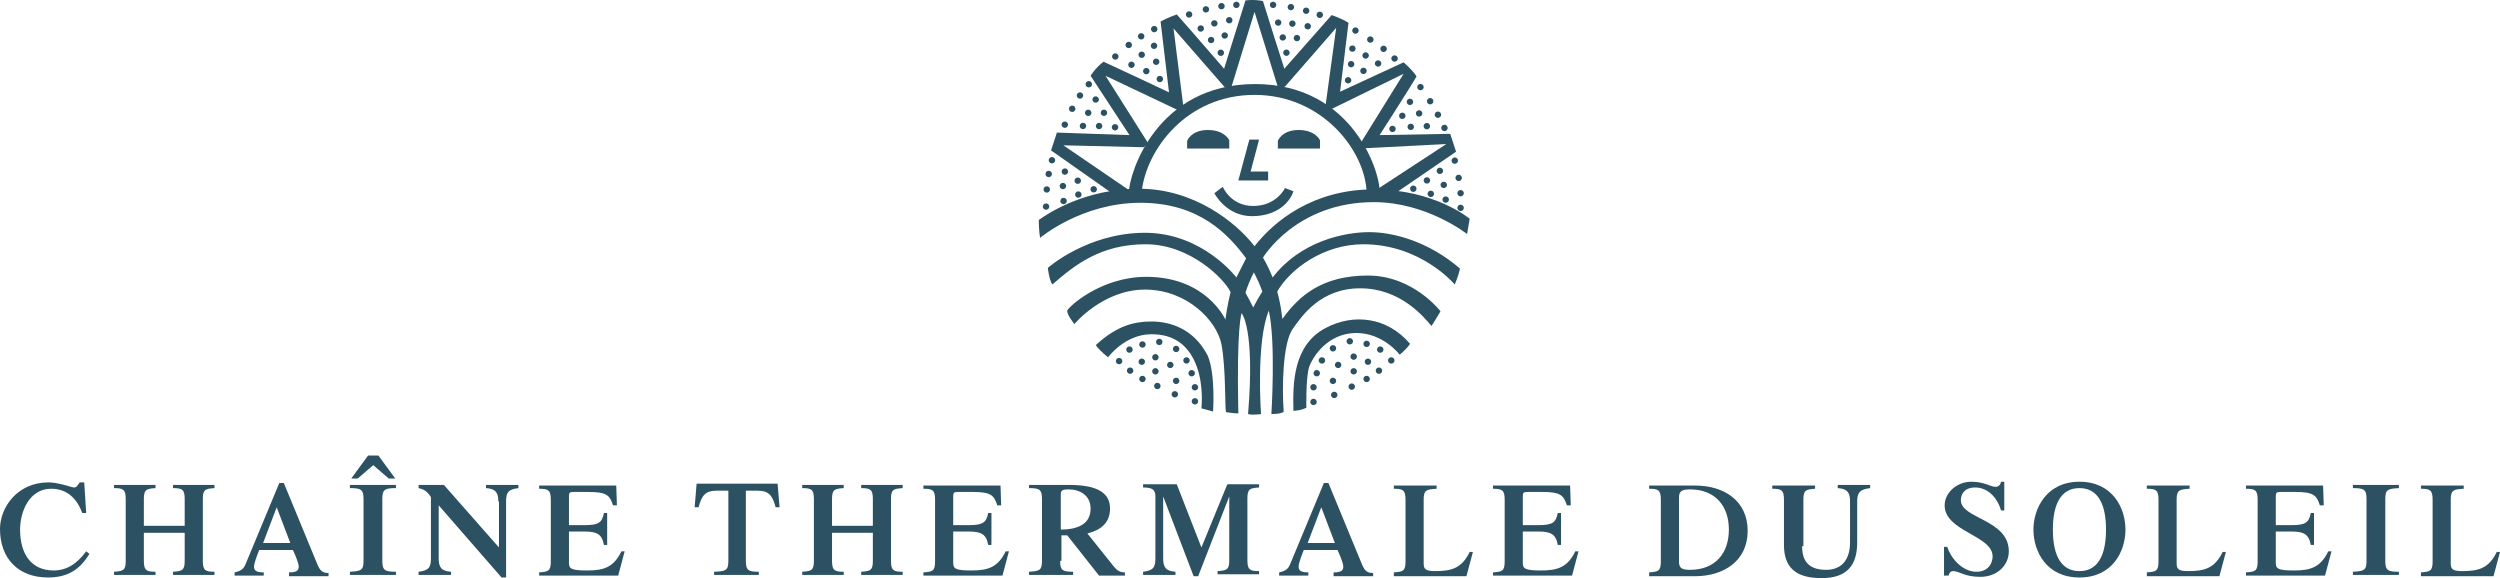 <?xml version="1.0" encoding="UTF-8"?>
<svg xmlns="http://www.w3.org/2000/svg" width="160" height="37" viewBox="0 0 160 37" fill="none">
  <path d="M5.723 35.447C5.101 36.469 4.313 36.959 3.069 36.959C1.161 36.959 0 35.733 0 33.854C0 32.506 1.078 30.872 3.11 30.872C3.732 30.872 4.603 31.199 4.728 31.199C4.894 31.199 4.935 31.117 5.101 30.872H5.391L5.516 32.833H5.267C4.935 31.934 4.313 31.28 3.276 31.28C1.866 31.28 1.286 32.751 1.286 33.895C1.286 35.447 1.991 36.51 3.442 36.51C4.603 36.51 5.226 35.652 5.516 35.284L5.723 35.447Z" fill="#2C5162"></path>
  <path d="M9.207 34.099V35.897C9.207 36.51 9.373 36.592 9.953 36.592V36.796H7.299V36.592C7.88 36.551 8.046 36.51 8.046 35.897V31.934C8.046 31.321 7.88 31.239 7.299 31.239V31.035H9.953V31.239C9.373 31.28 9.207 31.321 9.207 31.934V33.65H11.82V31.934C11.82 31.321 11.654 31.239 11.073 31.239V31.035H13.727V31.239C13.147 31.28 12.981 31.321 12.981 31.934V35.897C12.981 36.51 13.147 36.592 13.727 36.592V36.796H11.073V36.592C11.654 36.551 11.82 36.51 11.82 35.897V34.099H9.207Z" fill="#2C5162"></path>
  <path d="M18.497 36.632C18.911 36.632 19.119 36.551 19.119 36.265C19.119 36.02 18.828 35.366 18.745 35.202H16.589C16.506 35.407 16.257 36.02 16.257 36.265C16.257 36.551 16.465 36.632 16.879 36.632V36.837H15.013V36.632C15.386 36.551 15.594 36.428 15.718 36.101L17.875 30.913H18.165L20.238 35.938C20.446 36.469 20.57 36.673 21.026 36.673V36.877H18.497V36.632ZM18.58 34.753L17.709 32.465L16.838 34.753H18.58Z" fill="#2C5162"></path>
  <path d="M24.469 35.897C24.469 36.51 24.634 36.592 25.34 36.592V36.796H22.395V36.592C23.1 36.551 23.266 36.51 23.266 35.897V31.934C23.266 31.321 23.1 31.239 22.395 31.239V31.035H25.34V31.239C24.634 31.239 24.469 31.321 24.469 31.934V35.897ZM25.298 30.627H24.883L23.888 29.769L22.893 30.627H22.478L23.556 29.156H24.22L25.298 30.627Z" fill="#2C5162"></path>
  <path d="M31.892 32.097C31.892 31.526 31.726 31.28 31.104 31.239V31.035H33.178V31.239C32.514 31.321 32.39 31.526 32.39 32.097V36.959H32.099L28.077 32.343V35.733C28.077 36.306 28.243 36.551 28.865 36.592V36.796H26.791V36.592C27.455 36.51 27.579 36.306 27.579 35.733V31.811C27.372 31.485 27.164 31.321 26.791 31.239V31.035H28.409L31.934 35.039V32.097H31.892Z" fill="#2C5162"></path>
  <path d="M34.505 36.837V36.632C35.086 36.592 35.251 36.551 35.251 35.938V31.975C35.251 31.362 35.086 31.28 34.505 31.28V31.076H39.44L39.482 32.343H39.233C39.025 31.689 38.818 31.485 37.657 31.485H36.744C36.454 31.485 36.413 31.526 36.413 31.771V33.609H37.408C38.32 33.609 38.528 33.446 38.652 32.833H38.859V34.876H38.652C38.528 34.181 38.196 34.018 37.408 34.018H36.413V36.02C36.413 36.387 36.537 36.51 37.574 36.51C38.652 36.51 39.274 36.306 39.772 35.284H39.979L39.565 36.837H34.505Z" fill="#2C5162"></path>
  <path d="M45.785 36.592C46.449 36.551 46.615 36.51 46.615 35.897V31.403H45.868C45.163 31.403 44.914 31.689 44.707 32.465H44.458L44.583 30.953H49.767L49.891 32.465H49.642C49.435 31.689 49.186 31.403 48.481 31.403H47.735V35.897C47.735 36.51 47.901 36.592 48.564 36.592V36.796H45.702V36.592H45.785Z" fill="#2C5162"></path>
  <path d="M53.25 34.099V35.897C53.25 36.51 53.416 36.592 53.997 36.592V36.796H51.343V36.592C51.923 36.551 52.089 36.51 52.089 35.897V31.934C52.089 31.321 51.923 31.239 51.343 31.239V31.035H53.997V31.239C53.416 31.28 53.25 31.321 53.25 31.934V33.65H55.863V31.934C55.863 31.321 55.697 31.239 55.117 31.239V31.035H57.771V31.239C57.19 31.28 57.024 31.321 57.024 31.934V35.897C57.024 36.51 57.19 36.592 57.771 36.592V36.796H55.117V36.592C55.697 36.551 55.863 36.51 55.863 35.897V34.099H53.25Z" fill="#2C5162"></path>
  <path d="M59.098 36.837V36.632C59.679 36.592 59.844 36.551 59.844 35.938V31.975C59.844 31.362 59.679 31.28 59.098 31.28V31.076H64.033L64.075 32.343H63.826C63.618 31.689 63.411 31.485 62.25 31.485H61.337C61.047 31.485 61.006 31.526 61.006 31.771V33.609H62.001C62.913 33.609 63.121 33.446 63.245 32.833H63.453V34.876H63.245C63.121 34.181 62.789 34.018 62.001 34.018H61.006V36.02C61.006 36.387 61.13 36.51 62.167 36.51C63.245 36.51 63.867 36.306 64.365 35.284H64.572L64.158 36.837H59.098Z" fill="#2C5162"></path>
  <path d="M67.849 35.897C67.849 36.51 68.014 36.592 68.678 36.592V36.796H65.858V36.592C66.522 36.551 66.687 36.51 66.687 35.897V31.934C66.687 31.321 66.522 31.239 65.858 31.239V31.035H68.429C70.337 31.035 71.042 31.607 71.042 32.547C71.042 33.486 70.42 33.936 69.591 34.14L71.291 36.265C71.498 36.51 71.664 36.632 71.996 36.632V36.837H70.337L68.305 34.263H67.932V35.897H67.849ZM67.849 33.895C69.01 33.895 69.798 33.527 69.798 32.547C69.798 31.689 69.093 31.321 68.388 31.321C67.973 31.321 67.89 31.403 67.89 31.648V33.895H67.849Z" fill="#2C5162"></path>
  <path d="M78.549 30.994H80.581V31.199C80 31.239 79.834 31.28 79.834 31.893V35.856C79.834 36.469 80 36.551 80.581 36.551V36.755H77.926V36.551C78.507 36.51 78.673 36.469 78.673 35.856V31.771L76.682 36.877H76.392L74.443 31.771V35.733C74.443 36.306 74.609 36.551 75.231 36.592V36.796H73.157V36.592C73.821 36.51 73.945 36.306 73.945 35.733V31.771C73.945 31.362 73.779 31.199 73.157 31.199V30.994H75.314L76.89 35.039L78.549 30.994Z" fill="#2C5162"></path>
  <path d="M85.35 36.632C85.765 36.632 85.972 36.551 85.972 36.265C85.972 36.02 85.682 35.366 85.599 35.202H83.442C83.359 35.407 83.11 36.02 83.11 36.265C83.11 36.551 83.318 36.632 83.733 36.632V36.837H81.866V36.632C82.24 36.551 82.447 36.428 82.571 36.101L84.728 30.913H85.018L87.092 35.938C87.299 36.469 87.424 36.673 87.88 36.673V36.877H85.35V36.632ZM85.433 34.753L84.562 32.465L83.691 34.753H85.433Z" fill="#2C5162"></path>
  <path d="M89.207 36.632C89.787 36.592 89.953 36.551 89.953 35.938V31.975C89.953 31.362 89.787 31.28 89.207 31.28V31.076H91.944V31.28C91.281 31.321 91.115 31.362 91.115 31.975V36.06C91.115 36.428 91.239 36.551 91.861 36.551C92.939 36.551 93.561 36.346 94.059 35.325H94.266L93.852 36.877H89.207V36.632Z" fill="#2C5162"></path>
  <path d="M95.552 36.837V36.632C96.133 36.592 96.299 36.551 96.299 35.938V31.975C96.299 31.362 96.133 31.28 95.552 31.28V31.076H100.487L100.529 32.343H100.28C100.073 31.689 99.865 31.485 98.704 31.485H97.792C97.501 31.485 97.46 31.526 97.46 31.771V33.609H98.455C99.368 33.609 99.575 33.446 99.699 32.833H99.907V34.876H99.699C99.575 34.181 99.243 34.018 98.455 34.018H97.46V36.02C97.46 36.387 97.584 36.51 98.621 36.51C99.699 36.51 100.321 36.306 100.819 35.284H101.026L100.612 36.837H95.552Z" fill="#2C5162"></path>
  <path d="M105.547 36.632C106.128 36.592 106.293 36.551 106.293 35.938V31.975C106.293 31.362 106.128 31.28 105.547 31.28V31.076H108.491C110.358 31.076 111.851 32.057 111.851 33.977C111.851 35.897 110.316 36.877 108.491 36.877H105.547V36.632ZM107.455 35.938C107.455 36.346 107.621 36.469 108.16 36.469C109.777 36.469 110.648 35.407 110.648 33.895C110.648 32.383 109.777 31.321 108.16 31.321C107.621 31.321 107.455 31.444 107.455 31.852V35.938Z" fill="#2C5162"></path>
  <path d="M115.334 34.957C115.334 35.938 115.791 36.469 116.869 36.469C117.906 36.469 118.403 35.774 118.403 34.712V32.097C118.403 31.526 118.237 31.28 117.615 31.239V31.035H119.689V31.239C119.025 31.321 118.86 31.526 118.86 32.097V34.712C118.86 36.101 118.279 37 116.579 37C114.961 37 114.173 36.346 114.173 34.876V31.975C114.173 31.362 114.007 31.28 113.427 31.28V31.076H116.164V31.28C115.583 31.321 115.417 31.362 115.417 31.975V34.957H115.334Z" fill="#2C5162"></path>
  <path d="M124.417 34.998H124.624C124.873 35.774 125.619 36.592 126.49 36.592C127.237 36.592 127.527 36.06 127.527 35.611C127.527 34.263 124.458 34.018 124.458 32.343C124.458 31.526 125.246 30.831 126.159 30.831C127.03 30.831 127.361 31.158 127.735 31.158C127.9 31.158 128.025 31.035 128.066 30.831H128.274V32.669H128.066C127.818 31.811 127.195 31.199 126.407 31.199C125.744 31.199 125.495 31.607 125.495 32.016C125.495 33.2 128.564 33.241 128.564 35.284C128.564 36.183 127.818 36.918 126.739 36.918C125.702 36.918 125.412 36.551 124.997 36.551C124.832 36.551 124.749 36.673 124.707 36.837H124.417V34.998Z" fill="#2C5162"></path>
  <path d="M133.085 36.959C130.969 36.959 130.14 35.284 130.14 33.895C130.14 32.547 130.969 30.831 133.085 30.831C135.2 30.831 136.029 32.506 136.029 33.895C136.029 35.284 135.2 36.959 133.085 36.959ZM133.085 31.239C132.006 31.239 131.384 32.097 131.384 33.895C131.384 35.693 132.006 36.551 133.085 36.551C134.163 36.551 134.785 35.693 134.785 33.895C134.785 32.097 134.163 31.239 133.085 31.239Z" fill="#2C5162"></path>
  <path d="M137.398 36.632C137.978 36.592 138.144 36.551 138.144 35.938V31.975C138.144 31.362 137.978 31.28 137.398 31.28V31.076H140.135V31.28C139.471 31.321 139.305 31.362 139.305 31.975V36.06C139.305 36.428 139.43 36.551 140.052 36.551C141.13 36.551 141.752 36.346 142.25 35.325H142.457L142.043 36.877H137.398V36.632Z" fill="#2C5162"></path>
  <path d="M143.743 36.837V36.632C144.324 36.592 144.489 36.551 144.489 35.938V31.975C144.489 31.362 144.324 31.28 143.743 31.28V31.076H148.678L148.72 32.343H148.471C148.263 31.689 148.056 31.485 146.895 31.485H145.982C145.692 31.485 145.651 31.526 145.651 31.771V33.609H146.646C147.558 33.609 147.766 33.446 147.89 32.833H148.097V34.876H147.89C147.766 34.181 147.434 34.018 146.646 34.018H145.651V36.02C145.651 36.387 145.775 36.51 146.812 36.51C147.89 36.51 148.512 36.306 149.01 35.284H149.217L148.802 36.837H143.743Z" fill="#2C5162"></path>
  <path d="M152.659 35.897C152.659 36.51 152.825 36.592 153.53 36.592V36.796H150.586V36.592C151.291 36.551 151.457 36.51 151.457 35.897V31.934C151.457 31.321 151.291 31.239 150.586 31.239V31.035H153.53V31.239C152.825 31.28 152.659 31.321 152.659 31.934V35.897Z" fill="#2C5162"></path>
  <path d="M154.94 36.632C155.521 36.592 155.687 36.551 155.687 35.938V31.975C155.687 31.362 155.521 31.28 154.94 31.28V31.076H157.678V31.28C157.014 31.321 156.848 31.362 156.848 31.975V36.06C156.848 36.428 156.973 36.551 157.595 36.551C158.673 36.551 159.295 36.346 159.793 35.325H160L159.585 36.877H154.94V36.632Z" fill="#2C5162"></path>
  <path d="M78.673 9.505V8.974C78.673 8.974 78.383 8.32 77.304 8.32C76.226 8.32 75.977 9.015 75.977 9.015V9.505H78.673Z" fill="#2C5162"></path>
  <path d="M84.479 9.505V8.974C84.479 8.974 84.189 8.32 83.11 8.32C82.032 8.32 81.783 9.015 81.783 9.015V9.505H84.479Z" fill="#2C5162"></path>
  <path d="M79.959 8.933L79.254 11.548H81.161V10.976H80.041L80.581 8.933H79.959Z" fill="#2C5162"></path>
  <path d="M78.258 11.956L77.719 12.365C77.719 12.365 78.466 13.835 80.124 13.835C81.783 13.835 82.571 12.896 82.779 12.242C82.488 12.12 82.24 12.038 82.24 12.038C82.24 12.038 81.7 13.182 80.207 13.182C78.756 13.182 78.258 11.956 78.258 11.956Z" fill="#2C5162"></path>
  <path d="M71.166 12.365L67.268 9.627L67.641 8.484L72.286 8.647L69.798 4.848C69.798 4.848 70.088 4.357 70.627 3.949C71.706 4.439 74.816 5.91 74.816 5.91L74.277 1.375C74.277 1.375 74.816 1.089 75.314 0.925C75.728 1.375 78.341 4.398 78.341 4.398L79.71 0.027C79.71 0.027 80.249 -0.055 80.829 0.068C80.995 0.639 82.198 4.398 82.198 4.398L85.225 0.966C85.225 0.966 85.848 1.171 86.304 1.457C86.221 2.151 85.765 5.869 85.765 5.869L89.829 3.99C89.829 3.99 90.409 4.48 90.658 4.888C90.368 5.419 88.294 8.647 88.294 8.647L92.815 8.565L93.188 9.709L89.124 12.487L88.212 12.446L88.253 12.038L92.566 9.219L87.009 9.505L87.092 9.137L89.829 4.725L84.894 7.135L84.811 6.931L85.516 1.783L82.24 5.542L81.825 5.705L80.29 0.762L78.756 5.746L78.383 5.583L75.106 1.824L75.728 6.768L75.397 7.054L70.752 4.848L73.489 9.178L73.199 9.423L68.056 9.301L72.784 12.528L71.166 12.365Z" fill="#2C5162"></path>
  <path d="M80.29 6.073C75.936 6.073 73.364 9.587 73.074 12.242C72.867 12.446 72.245 12.937 72.245 12.365C72.245 11.098 74.028 5.379 80.332 5.379C86.636 5.379 88.419 11.18 88.294 12.406C88.212 13.304 87.838 12.365 87.465 12.324C87.382 9.668 84.645 6.073 80.29 6.073Z" fill="#2C5162"></path>
  <path d="M76.89 26.133C76.89 26.133 77.055 24.744 76.599 23.477C76.143 22.211 75.231 21.353 73.613 21.394C71.954 21.434 70.918 22.864 70.918 22.864C70.918 22.864 70.42 22.497 70.13 22.088C71.498 20.822 72.618 20.576 73.696 20.576C74.816 20.576 76.392 20.985 77.304 22.783C77.802 24.008 77.636 26.337 77.636 26.337L76.89 26.133Z" fill="#2C5162"></path>
  <path d="M82.779 26.296C82.737 24.58 82.737 22.088 84.852 20.985C86.636 20.045 88.792 20.291 90.244 22.006C90.036 22.333 89.58 22.701 89.58 22.701C89.58 22.701 88.543 21.312 86.802 21.312C85.018 21.312 84.023 22.783 83.774 23.518C83.567 24.253 83.608 26.092 83.608 26.092C83.608 26.092 83.359 26.255 82.779 26.296Z" fill="#2C5162"></path>
  <path d="M78.175 22.047C77.885 20.536 75.977 18.534 73.281 18.534C70.586 18.534 68.761 20.74 68.761 20.74C68.761 20.74 68.263 20.127 68.305 19.882C68.346 19.678 70.42 17.717 73.364 17.717C77.221 17.717 78.424 20.454 78.424 20.454C78.424 20.454 78.549 19.514 78.756 18.697C78.383 17.88 76.185 15.633 73.323 15.633C70.461 15.633 68.802 16.94 67.351 18.207C67.144 17.921 67.061 17.145 67.061 17.145C67.061 17.145 69.591 14.898 73.281 14.898C76.972 14.898 79.129 17.758 79.129 17.758C79.129 17.758 79.419 17.186 79.751 16.532C78.631 15.02 76.765 12.978 72.991 12.978C69.217 12.978 66.563 15.225 66.563 15.225C66.563 15.225 66.48 14.693 66.48 14.081C67.102 13.631 69.466 12.079 72.908 12.079C76.392 12.079 79.088 14.203 80.29 15.756C81.534 14.162 84.023 12.12 87.921 12.12C91.82 12.12 94.059 13.999 94.059 13.999L93.893 14.979C93.893 14.979 91.322 12.937 87.921 12.937C82.945 12.937 80.829 16.491 80.829 16.491C80.829 16.491 81.12 16.94 81.451 17.758C83.235 15.429 86.055 14.857 87.631 14.857C89.207 14.857 91.446 15.47 93.437 17.186C93.354 17.635 93.105 18.207 93.105 18.207C93.105 18.207 90.949 15.633 87.258 15.633C84.686 15.633 82.571 17.226 81.742 18.656C81.908 19.31 81.949 19.473 82.074 20.413C83.152 18.901 84.645 17.635 87.548 17.635C90.451 17.635 92.193 19.923 92.193 19.923C92.193 19.923 91.861 20.495 91.612 20.863C91.073 20.209 89.58 18.452 87.05 18.452C84.52 18.452 83.318 20.209 82.696 21.108C82.115 22.006 82.032 24.744 82.157 26.337C82.074 26.5 81.369 26.5 81.369 26.5C81.369 26.5 81.659 21.884 81.203 19.882C80.373 21.884 80.705 26.5 80.705 26.5C80.705 26.5 80.166 26.582 79.876 26.5C80.332 20.985 79.461 20.045 79.461 20.045C79.461 20.045 79.129 20.903 79.254 26.459C78.963 26.459 78.466 26.378 78.466 26.378C78.383 26.133 78.466 23.6 78.175 22.047ZM79.71 18.738C79.876 19.024 80.041 19.351 80.207 19.678C80.373 19.351 80.581 18.983 80.788 18.656C80.622 18.166 80.415 17.758 80.249 17.431C80 17.921 79.834 18.329 79.71 18.738Z" fill="#2C5162"></path>
  <path d="M91.571 12.61C91.685 12.61 91.778 12.518 91.778 12.406C91.778 12.293 91.685 12.201 91.571 12.201C91.456 12.201 91.363 12.293 91.363 12.406C91.363 12.518 91.456 12.61 91.571 12.61Z" fill="#2C5162"></path>
  <path d="M90.451 12.283C90.566 12.283 90.658 12.192 90.658 12.079C90.658 11.966 90.566 11.874 90.451 11.874C90.337 11.874 90.244 11.966 90.244 12.079C90.244 12.192 90.337 12.283 90.451 12.283Z" fill="#2C5162"></path>
  <path d="M91.322 11.752C91.436 11.752 91.529 11.661 91.529 11.548C91.529 11.435 91.436 11.343 91.322 11.343C91.207 11.343 91.115 11.435 91.115 11.548C91.115 11.661 91.207 11.752 91.322 11.752Z" fill="#2C5162"></path>
  <path d="M92.151 11.139C92.266 11.139 92.359 11.048 92.359 10.935C92.359 10.822 92.266 10.731 92.151 10.731C92.037 10.731 91.944 10.822 91.944 10.935C91.944 11.048 92.037 11.139 92.151 11.139Z" fill="#2C5162"></path>
  <path d="M93.105 10.485C93.22 10.485 93.313 10.394 93.313 10.281C93.313 10.168 93.22 10.077 93.105 10.077C92.991 10.077 92.898 10.168 92.898 10.281C92.898 10.394 92.991 10.485 93.105 10.485Z" fill="#2C5162"></path>
  <path d="M92.4 12.038C92.515 12.038 92.608 11.946 92.608 11.834C92.608 11.721 92.515 11.629 92.4 11.629C92.286 11.629 92.193 11.721 92.193 11.834C92.193 11.946 92.286 12.038 92.4 12.038Z" fill="#2C5162"></path>
  <path d="M92.525 12.978C92.639 12.978 92.732 12.886 92.732 12.773C92.732 12.661 92.639 12.569 92.525 12.569C92.41 12.569 92.317 12.661 92.317 12.773C92.317 12.886 92.41 12.978 92.525 12.978Z" fill="#2C5162"></path>
  <path d="M93.478 12.569C93.593 12.569 93.686 12.478 93.686 12.365C93.686 12.252 93.593 12.161 93.478 12.161C93.364 12.161 93.271 12.252 93.271 12.365C93.271 12.478 93.364 12.569 93.478 12.569Z" fill="#2C5162"></path>
  <path d="M93.478 13.509C93.593 13.509 93.686 13.417 93.686 13.304C93.686 13.192 93.593 13.1 93.478 13.1C93.364 13.1 93.271 13.192 93.271 13.304C93.271 13.417 93.364 13.509 93.478 13.509Z" fill="#2C5162"></path>
  <path d="M93.354 11.588C93.469 11.588 93.561 11.497 93.561 11.384C93.561 11.271 93.469 11.18 93.354 11.18C93.24 11.18 93.147 11.271 93.147 11.384C93.147 11.497 93.24 11.588 93.354 11.588Z" fill="#2C5162"></path>
  <path d="M90.369 8.307C90.474 8.262 90.523 8.143 90.479 8.039C90.434 7.935 90.312 7.886 90.207 7.931C90.101 7.975 90.052 8.095 90.097 8.198C90.142 8.302 90.263 8.351 90.369 8.307Z" fill="#2C5162"></path>
  <path d="M89.2 8.437C89.305 8.393 89.355 8.273 89.31 8.169C89.265 8.066 89.144 8.017 89.038 8.061C88.933 8.105 88.883 8.225 88.928 8.329C88.973 8.433 89.095 8.481 89.2 8.437Z" fill="#2C5162"></path>
  <path d="M89.828 7.6C89.934 7.556 89.983 7.436 89.938 7.332C89.893 7.228 89.772 7.18 89.666 7.224C89.561 7.268 89.512 7.388 89.556 7.492C89.601 7.596 89.723 7.644 89.828 7.6Z" fill="#2C5162"></path>
  <path d="M90.317 6.708C90.423 6.664 90.472 6.544 90.427 6.44C90.383 6.336 90.261 6.288 90.156 6.332C90.05 6.376 90.001 6.496 90.046 6.599C90.09 6.703 90.212 6.752 90.317 6.708Z" fill="#2C5162"></path>
  <path d="M90.99 5.762C91.096 5.718 91.145 5.598 91.1 5.494C91.056 5.391 90.934 5.342 90.829 5.386C90.723 5.43 90.674 5.55 90.719 5.654C90.763 5.758 90.885 5.806 90.99 5.762Z" fill="#2C5162"></path>
  <path d="M90.905 7.447C91.01 7.403 91.059 7.283 91.014 7.179C90.969 7.075 90.847 7.027 90.742 7.071C90.637 7.115 90.588 7.235 90.633 7.339C90.677 7.443 90.799 7.491 90.905 7.447Z" fill="#2C5162"></path>
  <path d="M91.399 8.261C91.504 8.217 91.553 8.097 91.508 7.993C91.464 7.89 91.342 7.841 91.237 7.885C91.131 7.929 91.082 8.049 91.127 8.153C91.171 8.257 91.293 8.305 91.399 8.261Z" fill="#2C5162"></path>
  <path d="M92.108 7.529C92.213 7.485 92.262 7.365 92.218 7.261C92.173 7.158 92.051 7.109 91.946 7.153C91.84 7.197 91.791 7.317 91.836 7.421C91.88 7.525 92.002 7.573 92.108 7.529Z" fill="#2C5162"></path>
  <path d="M92.526 8.375C92.631 8.331 92.68 8.211 92.635 8.107C92.591 8.004 92.469 7.955 92.364 7.999C92.258 8.043 92.209 8.163 92.254 8.267C92.299 8.371 92.42 8.419 92.526 8.375Z" fill="#2C5162"></path>
  <path d="M91.612 6.665C91.717 6.621 91.766 6.501 91.722 6.397C91.677 6.293 91.555 6.245 91.45 6.289C91.344 6.333 91.295 6.453 91.34 6.557C91.385 6.661 91.507 6.709 91.612 6.665Z" fill="#2C5162"></path>
  <path d="M87.415 4.674C87.493 4.592 87.488 4.462 87.404 4.385C87.32 4.309 87.189 4.313 87.111 4.396C87.033 4.478 87.038 4.608 87.122 4.684C87.206 4.761 87.337 4.757 87.415 4.674Z" fill="#2C5162"></path>
  <path d="M86.432 5.277C86.51 5.195 86.505 5.065 86.421 4.988C86.338 4.912 86.206 4.916 86.128 4.999C86.05 5.081 86.055 5.21 86.139 5.287C86.222 5.364 86.354 5.36 86.432 5.277Z" fill="#2C5162"></path>
  <path d="M86.623 4.246C86.701 4.163 86.696 4.034 86.612 3.957C86.529 3.88 86.397 3.885 86.32 3.967C86.241 4.05 86.246 4.179 86.33 4.256C86.414 4.333 86.545 4.328 86.623 4.246Z" fill="#2C5162"></path>
  <path d="M86.703 3.25C86.781 3.167 86.776 3.038 86.693 2.961C86.609 2.884 86.478 2.889 86.4 2.971C86.321 3.054 86.326 3.183 86.41 3.26C86.494 3.337 86.625 3.332 86.703 3.25Z" fill="#2C5162"></path>
  <path d="M86.901 2.095C86.979 2.012 86.975 1.883 86.891 1.806C86.807 1.729 86.676 1.733 86.598 1.816C86.52 1.899 86.524 2.028 86.608 2.105C86.692 2.182 86.823 2.177 86.901 2.095Z" fill="#2C5162"></path>
  <path d="M87.551 3.691C87.629 3.608 87.625 3.479 87.541 3.402C87.457 3.325 87.326 3.33 87.248 3.412C87.17 3.495 87.174 3.624 87.258 3.701C87.342 3.778 87.473 3.773 87.551 3.691Z" fill="#2C5162"></path>
  <path d="M88.35 4.203C88.428 4.12 88.424 3.991 88.34 3.914C88.256 3.837 88.125 3.842 88.047 3.924C87.969 4.007 87.974 4.136 88.057 4.213C88.141 4.29 88.272 4.285 88.35 4.203Z" fill="#2C5162"></path>
  <path d="M88.702 3.264C88.78 3.182 88.775 3.053 88.691 2.976C88.608 2.899 88.476 2.903 88.398 2.986C88.32 3.068 88.325 3.198 88.409 3.274C88.492 3.351 88.624 3.347 88.702 3.264Z" fill="#2C5162"></path>
  <path d="M89.404 3.884C89.482 3.802 89.477 3.672 89.393 3.596C89.31 3.519 89.178 3.523 89.1 3.606C89.022 3.688 89.027 3.817 89.111 3.894C89.194 3.971 89.326 3.967 89.404 3.884Z" fill="#2C5162"></path>
  <path d="M87.853 2.67C87.931 2.588 87.926 2.459 87.842 2.382C87.758 2.305 87.627 2.309 87.549 2.392C87.471 2.474 87.476 2.604 87.559 2.681C87.643 2.757 87.775 2.753 87.853 2.67Z" fill="#2C5162"></path>
  <path d="M83.2 2.503C83.237 2.397 83.179 2.281 83.071 2.244C82.963 2.208 82.845 2.264 82.808 2.371C82.771 2.478 82.828 2.594 82.937 2.631C83.045 2.667 83.163 2.61 83.2 2.503Z" fill="#2C5162"></path>
  <path d="M82.527 3.44C82.564 3.333 82.507 3.217 82.398 3.18C82.29 3.144 82.172 3.201 82.135 3.307C82.098 3.414 82.156 3.53 82.264 3.567C82.372 3.603 82.49 3.546 82.527 3.44Z" fill="#2C5162"></path>
  <path d="M82.294 2.463C82.331 2.356 82.273 2.24 82.165 2.203C82.057 2.167 81.939 2.224 81.902 2.33C81.865 2.437 81.922 2.553 82.031 2.59C82.139 2.626 82.257 2.569 82.294 2.463Z" fill="#2C5162"></path>
  <path d="M81.997 1.512C82.034 1.405 81.976 1.289 81.868 1.252C81.76 1.216 81.642 1.273 81.605 1.379C81.568 1.486 81.625 1.602 81.734 1.639C81.842 1.675 81.96 1.618 81.997 1.512Z" fill="#2C5162"></path>
  <path d="M81.673 0.378C81.71 0.271 81.653 0.155 81.544 0.119C81.436 0.082 81.318 0.139 81.281 0.246C81.244 0.353 81.302 0.469 81.41 0.505C81.519 0.542 81.636 0.485 81.673 0.378Z" fill="#2C5162"></path>
  <path d="M82.908 1.579C82.945 1.472 82.888 1.356 82.779 1.32C82.671 1.283 82.553 1.34 82.516 1.447C82.479 1.554 82.537 1.67 82.645 1.706C82.753 1.743 82.871 1.686 82.908 1.579Z" fill="#2C5162"></path>
  <path d="M83.89 1.746C83.927 1.639 83.869 1.523 83.761 1.486C83.652 1.45 83.534 1.507 83.497 1.614C83.46 1.72 83.518 1.837 83.626 1.873C83.735 1.91 83.853 1.853 83.89 1.746Z" fill="#2C5162"></path>
  <path d="M83.788 0.754C83.825 0.647 83.767 0.531 83.659 0.494C83.551 0.458 83.433 0.515 83.396 0.622C83.359 0.728 83.416 0.844 83.525 0.881C83.633 0.917 83.751 0.861 83.788 0.754Z" fill="#2C5162"></path>
  <path d="M84.661 1.016C84.698 0.909 84.64 0.793 84.532 0.757C84.423 0.72 84.305 0.777 84.268 0.884C84.231 0.991 84.289 1.107 84.397 1.143C84.506 1.18 84.624 1.123 84.661 1.016Z" fill="#2C5162"></path>
  <path d="M82.811 0.521C82.849 0.414 82.791 0.298 82.683 0.262C82.574 0.225 82.456 0.282 82.419 0.389C82.382 0.496 82.44 0.612 82.548 0.648C82.656 0.685 82.774 0.628 82.811 0.521Z" fill="#2C5162"></path>
  <path d="M78.399 2.477C78.513 2.467 78.598 2.369 78.589 2.256C78.579 2.144 78.479 2.06 78.365 2.069C78.251 2.079 78.166 2.177 78.175 2.289C78.185 2.402 78.285 2.486 78.399 2.477Z" fill="#2C5162"></path>
  <path d="M78.148 3.581C78.262 3.572 78.347 3.473 78.338 3.361C78.329 3.248 78.228 3.165 78.114 3.174C78 3.183 77.915 3.281 77.924 3.394C77.934 3.506 78.034 3.59 78.148 3.581Z" fill="#2C5162"></path>
  <path d="M77.526 2.764C77.64 2.755 77.725 2.657 77.716 2.544C77.707 2.432 77.607 2.348 77.493 2.357C77.378 2.366 77.293 2.465 77.303 2.577C77.312 2.69 77.412 2.773 77.526 2.764Z" fill="#2C5162"></path>
  <path d="M76.864 2.027C76.978 2.018 77.063 1.919 77.054 1.807C77.045 1.694 76.945 1.61 76.83 1.619C76.716 1.629 76.631 1.727 76.641 1.84C76.65 1.952 76.75 2.036 76.864 2.027Z" fill="#2C5162"></path>
  <path d="M76.119 1.129C76.233 1.12 76.318 1.022 76.309 0.909C76.299 0.797 76.199 0.713 76.085 0.722C75.971 0.731 75.886 0.83 75.895 0.942C75.905 1.055 76.005 1.139 76.119 1.129Z" fill="#2C5162"></path>
  <path d="M77.735 1.7C77.849 1.691 77.934 1.593 77.925 1.48C77.915 1.368 77.815 1.284 77.701 1.293C77.587 1.302 77.502 1.401 77.511 1.513C77.521 1.626 77.621 1.709 77.735 1.7Z" fill="#2C5162"></path>
  <path d="M78.689 1.497C78.803 1.488 78.888 1.389 78.878 1.277C78.869 1.164 78.769 1.08 78.655 1.089C78.541 1.099 78.456 1.197 78.465 1.31C78.474 1.422 78.574 1.506 78.689 1.497Z" fill="#2C5162"></path>
  <path d="M78.191 0.598C78.305 0.589 78.39 0.49 78.381 0.378C78.371 0.265 78.271 0.181 78.157 0.19C78.043 0.2 77.958 0.298 77.967 0.411C77.977 0.523 78.076 0.607 78.191 0.598Z" fill="#2C5162"></path>
  <path d="M79.145 0.515C79.259 0.506 79.344 0.407 79.335 0.295C79.326 0.183 79.226 0.099 79.112 0.108C78.998 0.117 78.913 0.216 78.922 0.328C78.931 0.44 79.031 0.524 79.145 0.515Z" fill="#2C5162"></path>
  <path d="M77.195 0.803C77.309 0.794 77.394 0.695 77.385 0.583C77.376 0.47 77.275 0.386 77.161 0.395C77.047 0.405 76.962 0.503 76.971 0.616C76.981 0.728 77.081 0.812 77.195 0.803Z" fill="#2C5162"></path>
  <path d="M74.093 4.132C74.194 4.078 74.231 3.954 74.176 3.855C74.122 3.756 73.996 3.719 73.895 3.773C73.794 3.826 73.757 3.95 73.812 4.05C73.866 4.149 73.992 4.185 74.093 4.132Z" fill="#2C5162"></path>
  <path d="M74.328 5.236C74.429 5.182 74.466 5.058 74.412 4.959C74.357 4.86 74.231 4.823 74.13 4.877C74.03 4.931 73.992 5.055 74.047 5.154C74.102 5.253 74.227 5.29 74.328 5.236Z" fill="#2C5162"></path>
  <path d="M73.462 4.73C73.562 4.676 73.6 4.552 73.545 4.453C73.49 4.354 73.365 4.317 73.264 4.371C73.163 4.425 73.126 4.549 73.18 4.648C73.235 4.747 73.361 4.784 73.462 4.73Z" fill="#2C5162"></path>
  <path d="M72.512 4.325C72.613 4.271 72.65 4.147 72.596 4.048C72.541 3.949 72.415 3.912 72.315 3.965C72.214 4.019 72.177 4.143 72.231 4.242C72.285 4.341 72.411 4.378 72.512 4.325Z" fill="#2C5162"></path>
  <path d="M71.478 3.796C71.579 3.742 71.616 3.618 71.561 3.519C71.507 3.42 71.381 3.383 71.28 3.437C71.18 3.49 71.142 3.614 71.197 3.713C71.251 3.813 71.377 3.85 71.478 3.796Z" fill="#2C5162"></path>
  <path d="M73.168 3.683C73.268 3.629 73.305 3.505 73.251 3.406C73.196 3.307 73.07 3.27 72.97 3.324C72.869 3.378 72.832 3.502 72.886 3.601C72.941 3.7 73.067 3.737 73.168 3.683Z" fill="#2C5162"></path>
  <path d="M73.957 3.111C74.058 3.057 74.096 2.933 74.041 2.834C73.987 2.735 73.861 2.698 73.76 2.752C73.659 2.806 73.622 2.93 73.676 3.029C73.731 3.128 73.857 3.165 73.957 3.111Z" fill="#2C5162"></path>
  <path d="M73.135 2.504C73.235 2.45 73.273 2.326 73.218 2.227C73.163 2.128 73.037 2.091 72.937 2.145C72.836 2.198 72.799 2.322 72.853 2.422C72.908 2.521 73.034 2.558 73.135 2.504Z" fill="#2C5162"></path>
  <path d="M73.969 2.043C74.07 1.99 74.107 1.866 74.053 1.766C73.998 1.667 73.872 1.63 73.771 1.684C73.671 1.738 73.633 1.862 73.688 1.961C73.743 2.06 73.869 2.097 73.969 2.043Z" fill="#2C5162"></path>
  <path d="M72.338 3.057C72.438 3.003 72.476 2.879 72.421 2.78C72.366 2.681 72.24 2.644 72.14 2.698C72.039 2.752 72.002 2.876 72.056 2.975C72.111 3.074 72.237 3.111 72.338 3.057Z" fill="#2C5162"></path>
  <path d="M70.817 7.341C70.887 7.252 70.87 7.124 70.779 7.055C70.688 6.986 70.558 7.003 70.488 7.092C70.418 7.182 70.435 7.31 70.526 7.379C70.617 7.448 70.747 7.431 70.817 7.341Z" fill="#2C5162"></path>
  <path d="M71.527 8.27C71.596 8.181 71.579 8.052 71.489 7.983C71.398 7.915 71.268 7.931 71.198 8.021C71.128 8.11 71.145 8.238 71.236 8.307C71.326 8.376 71.457 8.359 71.527 8.27Z" fill="#2C5162"></path>
  <path d="M70.505 8.191C70.574 8.101 70.558 7.973 70.467 7.904C70.376 7.835 70.246 7.852 70.176 7.941C70.106 8.031 70.123 8.159 70.214 8.228C70.305 8.297 70.435 8.28 70.505 8.191Z" fill="#2C5162"></path>
  <path d="M69.474 8.185C69.544 8.096 69.527 7.967 69.436 7.899C69.345 7.83 69.215 7.847 69.145 7.936C69.076 8.026 69.093 8.154 69.183 8.223C69.274 8.291 69.404 8.275 69.474 8.185Z" fill="#2C5162"></path>
  <path d="M68.311 8.104C68.381 8.015 68.364 7.887 68.274 7.818C68.183 7.749 68.053 7.766 67.983 7.855C67.913 7.944 67.93 8.073 68.021 8.141C68.111 8.21 68.242 8.194 68.311 8.104Z" fill="#2C5162"></path>
  <path d="M69.81 7.346C69.879 7.257 69.863 7.129 69.772 7.06C69.681 6.991 69.551 7.008 69.481 7.097C69.411 7.187 69.428 7.315 69.519 7.384C69.61 7.452 69.74 7.436 69.81 7.346Z" fill="#2C5162"></path>
  <path d="M70.288 6.493C70.358 6.404 70.341 6.275 70.25 6.207C70.159 6.138 70.029 6.155 69.959 6.244C69.889 6.333 69.906 6.462 69.997 6.53C70.088 6.599 70.218 6.582 70.288 6.493Z" fill="#2C5162"></path>
  <path d="M69.282 6.237C69.352 6.148 69.335 6.019 69.244 5.951C69.154 5.882 69.023 5.899 68.954 5.988C68.884 6.077 68.901 6.206 68.992 6.274C69.082 6.343 69.213 6.326 69.282 6.237Z" fill="#2C5162"></path>
  <path d="M69.847 5.516C69.917 5.427 69.9 5.298 69.809 5.229C69.719 5.161 69.588 5.177 69.519 5.266C69.448 5.356 69.465 5.484 69.556 5.553C69.647 5.622 69.777 5.605 69.847 5.516Z" fill="#2C5162"></path>
  <path d="M68.785 7.086C68.855 6.997 68.838 6.869 68.748 6.8C68.657 6.731 68.527 6.748 68.457 6.837C68.387 6.926 68.404 7.055 68.495 7.124C68.585 7.192 68.716 7.176 68.785 7.086Z" fill="#2C5162"></path>
  <path d="M69.178 11.614C69.205 11.505 69.137 11.394 69.026 11.367C68.915 11.34 68.802 11.407 68.775 11.517C68.748 11.626 68.816 11.737 68.927 11.764C69.038 11.791 69.15 11.724 69.178 11.614Z" fill="#2C5162"></path>
  <path d="M70.198 12.163C70.225 12.053 70.157 11.943 70.046 11.916C69.935 11.889 69.823 11.956 69.795 12.065C69.768 12.175 69.836 12.286 69.948 12.312C70.059 12.339 70.171 12.272 70.198 12.163Z" fill="#2C5162"></path>
  <path d="M69.214 12.5C69.242 12.391 69.174 12.28 69.062 12.253C68.951 12.226 68.839 12.293 68.812 12.403C68.784 12.512 68.852 12.623 68.963 12.65C69.075 12.677 69.187 12.61 69.214 12.5Z" fill="#2C5162"></path>
  <path d="M68.269 12.912C68.297 12.802 68.229 12.691 68.117 12.665C68.006 12.638 67.894 12.705 67.867 12.814C67.839 12.924 67.907 13.034 68.018 13.061C68.129 13.088 68.242 13.021 68.269 12.912Z" fill="#2C5162"></path>
  <path d="M67.148 13.271C67.175 13.161 67.108 13.05 66.996 13.023C66.885 12.996 66.773 13.063 66.745 13.173C66.718 13.283 66.786 13.393 66.897 13.42C67.008 13.447 67.121 13.38 67.148 13.271Z" fill="#2C5162"></path>
  <path d="M68.228 11.955C68.255 11.845 68.187 11.735 68.076 11.708C67.965 11.681 67.853 11.748 67.825 11.857C67.798 11.967 67.866 12.078 67.977 12.104C68.088 12.131 68.201 12.065 68.228 11.955Z" fill="#2C5162"></path>
  <path d="M68.353 11.031C68.381 10.921 68.313 10.81 68.202 10.783C68.09 10.757 67.978 10.823 67.951 10.933C67.923 11.043 67.991 11.153 68.103 11.18C68.214 11.207 68.326 11.14 68.353 11.031Z" fill="#2C5162"></path>
  <path d="M67.319 11.182C67.346 11.073 67.278 10.962 67.167 10.935C67.055 10.909 66.943 10.976 66.916 11.085C66.889 11.195 66.957 11.305 67.068 11.332C67.179 11.359 67.291 11.292 67.319 11.182Z" fill="#2C5162"></path>
  <path d="M67.525 10.304C67.552 10.194 67.484 10.084 67.373 10.057C67.262 10.03 67.15 10.097 67.122 10.206C67.095 10.316 67.163 10.427 67.274 10.453C67.385 10.48 67.497 10.414 67.525 10.304Z" fill="#2C5162"></path>
  <path d="M67.194 12.174C67.222 12.065 67.154 11.954 67.043 11.927C66.931 11.9 66.819 11.967 66.792 12.077C66.764 12.186 66.832 12.297 66.944 12.324C67.055 12.351 67.167 12.284 67.194 12.174Z" fill="#2C5162"></path>
  <path d="M85.391 25.479C85.506 25.479 85.599 25.388 85.599 25.275C85.599 25.162 85.506 25.07 85.391 25.07C85.277 25.07 85.184 25.162 85.184 25.275C85.184 25.388 85.277 25.479 85.391 25.479Z" fill="#2C5162"></path>
  <path d="M86.511 24.948C86.626 24.948 86.719 24.857 86.719 24.744C86.719 24.631 86.626 24.539 86.511 24.539C86.397 24.539 86.304 24.631 86.304 24.744C86.304 24.857 86.397 24.948 86.511 24.948Z" fill="#2C5162"></path>
  <path d="M84.064 25.928C84.179 25.928 84.272 25.837 84.272 25.724C84.272 25.611 84.179 25.52 84.064 25.52C83.95 25.52 83.857 25.611 83.857 25.724C83.857 25.837 83.95 25.928 84.064 25.928Z" fill="#2C5162"></path>
  <path d="M87.465 24.458C87.579 24.458 87.672 24.366 87.672 24.253C87.672 24.141 87.579 24.049 87.465 24.049C87.35 24.049 87.258 24.141 87.258 24.253C87.258 24.366 87.35 24.458 87.465 24.458Z" fill="#2C5162"></path>
  <path d="M88.253 23.927C88.368 23.927 88.46 23.835 88.46 23.722C88.46 23.61 88.368 23.518 88.253 23.518C88.138 23.518 88.046 23.61 88.046 23.722C88.046 23.835 88.138 23.927 88.253 23.927Z" fill="#2C5162"></path>
  <path d="M89.041 23.273C89.156 23.273 89.248 23.181 89.248 23.069C89.248 22.956 89.156 22.864 89.041 22.864C88.926 22.864 88.834 22.956 88.834 23.069C88.834 23.181 88.926 23.273 89.041 23.273Z" fill="#2C5162"></path>
  <path d="M87.548 23.355C87.662 23.355 87.755 23.263 87.755 23.15C87.755 23.038 87.662 22.946 87.548 22.946C87.433 22.946 87.341 23.038 87.341 23.15C87.341 23.263 87.433 23.355 87.548 23.355Z" fill="#2C5162"></path>
  <path d="M86.636 23.967C86.75 23.967 86.843 23.876 86.843 23.763C86.843 23.65 86.75 23.559 86.636 23.559C86.521 23.559 86.428 23.65 86.428 23.763C86.428 23.876 86.521 23.967 86.636 23.967Z" fill="#2C5162"></path>
  <path d="M85.308 24.58C85.423 24.58 85.516 24.489 85.516 24.376C85.516 24.263 85.423 24.172 85.308 24.172C85.194 24.172 85.101 24.263 85.101 24.376C85.101 24.489 85.194 24.58 85.308 24.58Z" fill="#2C5162"></path>
  <path d="M84.064 24.989C84.179 24.989 84.272 24.897 84.272 24.785C84.272 24.672 84.179 24.58 84.064 24.58C83.95 24.58 83.857 24.672 83.857 24.785C83.857 24.897 83.95 24.989 84.064 24.989Z" fill="#2C5162"></path>
  <path d="M84.272 24.09C84.386 24.09 84.479 23.998 84.479 23.886C84.479 23.773 84.386 23.681 84.272 23.681C84.157 23.681 84.064 23.773 84.064 23.886C84.064 23.998 84.157 24.09 84.272 24.09Z" fill="#2C5162"></path>
  <path d="M84.603 23.273C84.718 23.273 84.811 23.181 84.811 23.069C84.811 22.956 84.718 22.864 84.603 22.864C84.489 22.864 84.396 22.956 84.396 23.069C84.396 23.181 84.489 23.273 84.603 23.273Z" fill="#2C5162"></path>
  <path d="M85.308 22.497C85.423 22.497 85.516 22.405 85.516 22.292C85.516 22.18 85.423 22.088 85.308 22.088C85.194 22.088 85.101 22.18 85.101 22.292C85.101 22.405 85.194 22.497 85.308 22.497Z" fill="#2C5162"></path>
  <path d="M86.387 22.047C86.501 22.047 86.594 21.956 86.594 21.843C86.594 21.73 86.501 21.639 86.387 21.639C86.272 21.639 86.179 21.73 86.179 21.843C86.179 21.956 86.272 22.047 86.387 22.047Z" fill="#2C5162"></path>
  <path d="M85.64 23.559C85.755 23.559 85.848 23.467 85.848 23.355C85.848 23.242 85.755 23.15 85.64 23.15C85.526 23.15 85.433 23.242 85.433 23.355C85.433 23.467 85.526 23.559 85.64 23.559Z" fill="#2C5162"></path>
  <path d="M86.636 23.028C86.75 23.028 86.843 22.936 86.843 22.823C86.843 22.711 86.75 22.619 86.636 22.619C86.521 22.619 86.428 22.711 86.428 22.823C86.428 22.936 86.521 23.028 86.636 23.028Z" fill="#2C5162"></path>
  <path d="M87.465 22.211C87.579 22.211 87.672 22.119 87.672 22.006C87.672 21.894 87.579 21.802 87.465 21.802C87.35 21.802 87.258 21.894 87.258 22.006C87.258 22.119 87.35 22.211 87.465 22.211Z" fill="#2C5162"></path>
  <path d="M88.336 22.578C88.451 22.578 88.543 22.487 88.543 22.374C88.543 22.261 88.451 22.17 88.336 22.17C88.221 22.17 88.129 22.261 88.129 22.374C88.129 22.487 88.221 22.578 88.336 22.578Z" fill="#2C5162"></path>
  <path d="M75.189 25.438C75.304 25.438 75.397 25.347 75.397 25.234C75.397 25.121 75.304 25.03 75.189 25.03C75.075 25.03 74.982 25.121 74.982 25.234C74.982 25.347 75.075 25.438 75.189 25.438Z" fill="#2C5162"></path>
  <path d="M74.07 24.907C74.184 24.907 74.277 24.816 74.277 24.703C74.277 24.59 74.184 24.498 74.07 24.498C73.955 24.498 73.862 24.59 73.862 24.703C73.862 24.816 73.955 24.907 74.07 24.907Z" fill="#2C5162"></path>
  <path d="M76.475 25.888C76.589 25.888 76.682 25.796 76.682 25.683C76.682 25.57 76.589 25.479 76.475 25.479C76.36 25.479 76.267 25.57 76.267 25.683C76.267 25.796 76.36 25.888 76.475 25.888Z" fill="#2C5162"></path>
  <path d="M73.116 24.458C73.23 24.458 73.323 24.366 73.323 24.253C73.323 24.141 73.23 24.049 73.116 24.049C73.001 24.049 72.908 24.141 72.908 24.253C72.908 24.366 73.001 24.458 73.116 24.458Z" fill="#2C5162"></path>
  <path d="M72.328 23.927C72.442 23.927 72.535 23.835 72.535 23.722C72.535 23.61 72.442 23.518 72.328 23.518C72.213 23.518 72.12 23.61 72.12 23.722C72.12 23.835 72.213 23.927 72.328 23.927Z" fill="#2C5162"></path>
  <path d="M71.623 23.314C71.737 23.314 71.83 23.222 71.83 23.11C71.83 22.997 71.737 22.905 71.623 22.905C71.508 22.905 71.415 22.997 71.415 23.11C71.415 23.222 71.508 23.314 71.623 23.314Z" fill="#2C5162"></path>
  <path d="M73.074 23.355C73.189 23.355 73.281 23.263 73.281 23.15C73.281 23.038 73.189 22.946 73.074 22.946C72.96 22.946 72.867 23.038 72.867 23.15C72.867 23.263 72.96 23.355 73.074 23.355Z" fill="#2C5162"></path>
  <path d="M73.945 23.967C74.06 23.967 74.152 23.876 74.152 23.763C74.152 23.65 74.06 23.559 73.945 23.559C73.831 23.559 73.738 23.65 73.738 23.763C73.738 23.876 73.831 23.967 73.945 23.967Z" fill="#2C5162"></path>
  <path d="M75.272 24.58C75.387 24.58 75.48 24.489 75.48 24.376C75.48 24.263 75.387 24.172 75.272 24.172C75.158 24.172 75.065 24.263 75.065 24.376C75.065 24.489 75.158 24.58 75.272 24.58Z" fill="#2C5162"></path>
  <path d="M76.475 24.989C76.589 24.989 76.682 24.897 76.682 24.785C76.682 24.672 76.589 24.58 76.475 24.58C76.36 24.58 76.267 24.672 76.267 24.785C76.267 24.897 76.36 24.989 76.475 24.989Z" fill="#2C5162"></path>
  <path d="M76.267 24.09C76.382 24.09 76.475 23.998 76.475 23.886C76.475 23.773 76.382 23.681 76.267 23.681C76.153 23.681 76.06 23.773 76.06 23.886C76.06 23.998 76.153 24.09 76.267 24.09Z" fill="#2C5162"></path>
  <path d="M75.936 23.273C76.05 23.273 76.143 23.181 76.143 23.069C76.143 22.956 76.05 22.864 75.936 22.864C75.821 22.864 75.728 22.956 75.728 23.069C75.728 23.181 75.821 23.273 75.936 23.273Z" fill="#2C5162"></path>
  <path d="M75.272 22.538C75.387 22.538 75.48 22.446 75.48 22.333C75.48 22.22 75.387 22.129 75.272 22.129C75.158 22.129 75.065 22.22 75.065 22.333C75.065 22.446 75.158 22.538 75.272 22.538Z" fill="#2C5162"></path>
  <path d="M74.194 22.088C74.308 22.088 74.401 21.997 74.401 21.884C74.401 21.771 74.308 21.68 74.194 21.68C74.079 21.68 73.987 21.771 73.987 21.884C73.987 21.997 74.079 22.088 74.194 22.088Z" fill="#2C5162"></path>
  <path d="M74.899 23.559C75.013 23.559 75.106 23.467 75.106 23.355C75.106 23.242 75.013 23.15 74.899 23.15C74.784 23.15 74.692 23.242 74.692 23.355C74.692 23.467 74.784 23.559 74.899 23.559Z" fill="#2C5162"></path>
  <path d="M73.945 23.069C74.06 23.069 74.152 22.977 74.152 22.864C74.152 22.752 74.06 22.66 73.945 22.66C73.831 22.66 73.738 22.752 73.738 22.864C73.738 22.977 73.831 23.069 73.945 23.069Z" fill="#2C5162"></path>
  <path d="M73.116 22.252C73.23 22.252 73.323 22.16 73.323 22.047C73.323 21.934 73.23 21.843 73.116 21.843C73.001 21.843 72.908 21.934 72.908 22.047C72.908 22.16 73.001 22.252 73.116 22.252Z" fill="#2C5162"></path>
  <path d="M72.286 22.578C72.401 22.578 72.493 22.487 72.493 22.374C72.493 22.261 72.401 22.17 72.286 22.17C72.172 22.17 72.079 22.261 72.079 22.374C72.079 22.487 72.172 22.578 72.286 22.578Z" fill="#2C5162"></path>
</svg>

